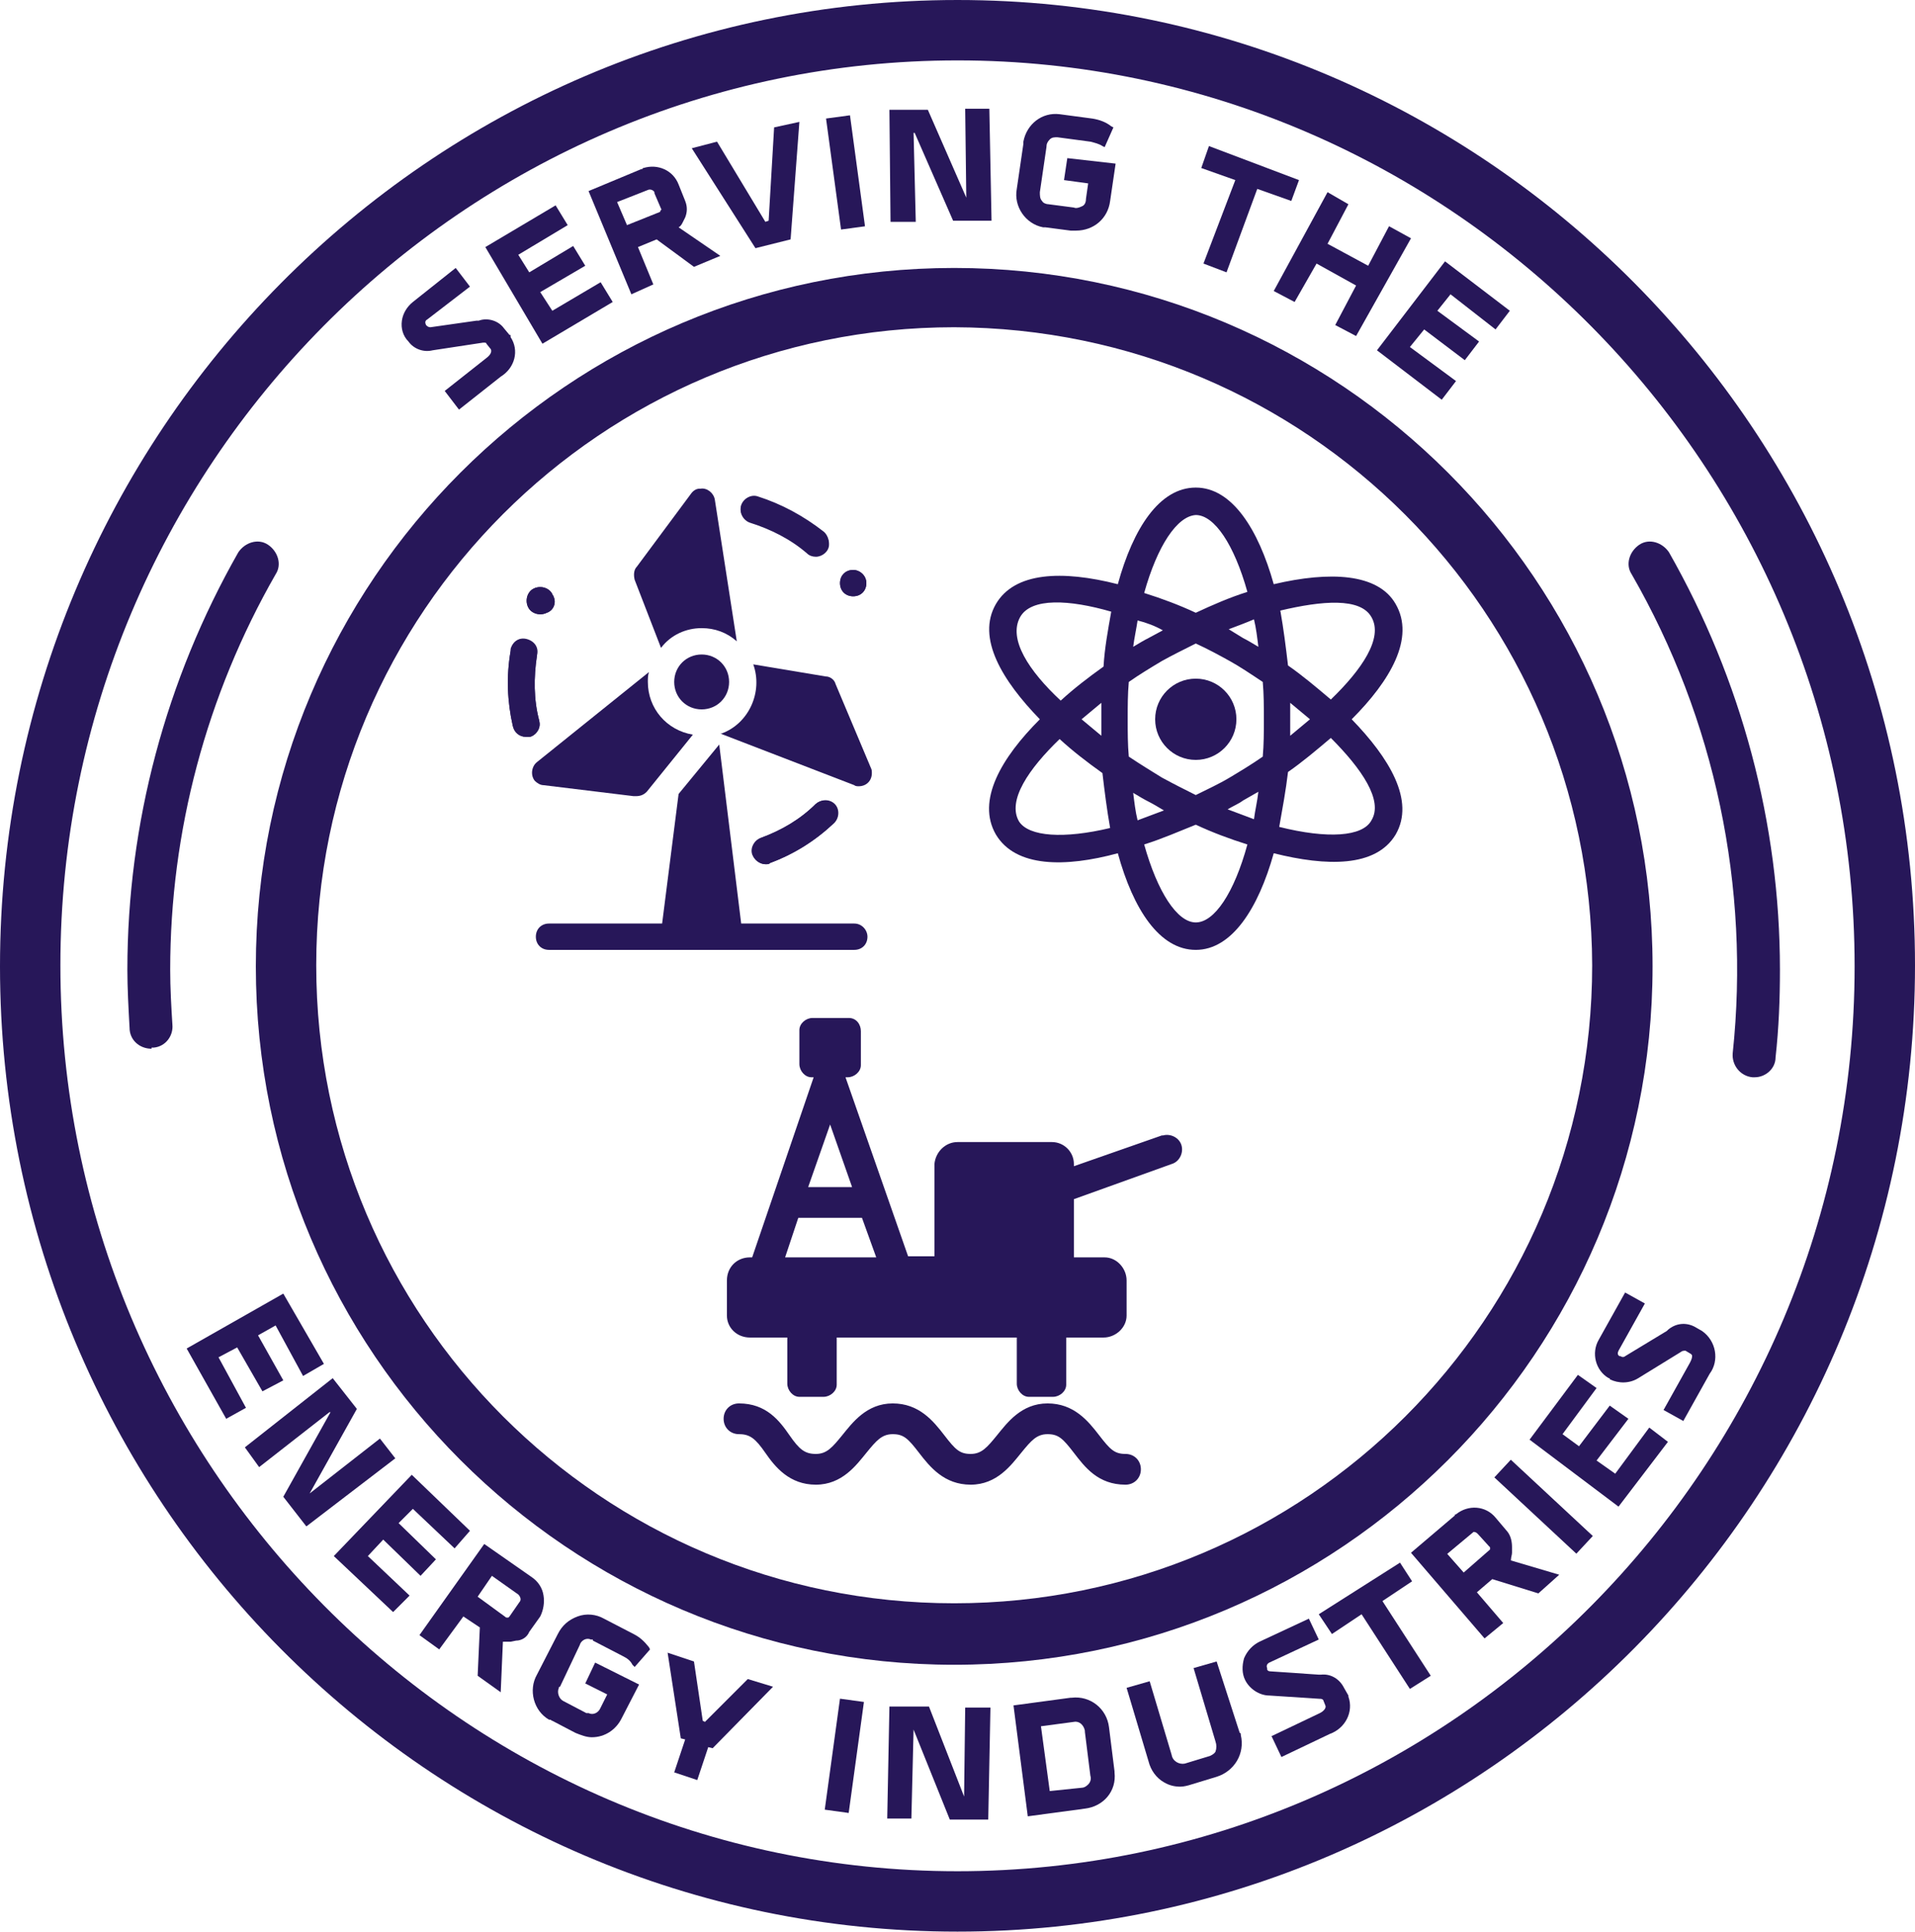 <?xml version="1.0" encoding="utf-8"?>
<!-- Generator: Adobe Illustrator 25.1.0, SVG Export Plug-In . SVG Version: 6.00 Build 0)  -->
<svg version="1.1" id="Layer_1" xmlns="http://www.w3.org/2000/svg" xmlns:xlink="http://www.w3.org/1999/xlink" x="0px" y="0px"
	 viewBox="0 0 174.4 175.9" style="enable-background:new 0 0 174.4 175.9;" width="174.33" height="175.83" xml:space="preserve">
<style type="text/css">
	.st0{fill:#271759;}
</style>
<g transform="translate(-0.8 -0.8)">
	<path class="st0" d="M20.7,124.4l1.7-0.9l2.3,4l1.9-1l-2.3-4.1l1.6-0.9l2.5,4.6l1.9-1.1l-3.7-6.4l-8.8,5l3.6,6.4l1.8-1L20.7,124.4z
		"/>
	<path class="st0" d="M35.4,131.8l-6.4,5l4.3-7.7l-2.2-2.8l-8,6.3l1.3,1.8l6.4-5h0.1l-4.3,7.7l2.1,2.7l8.1-6.2L35.4,131.8z"/>
	<path class="st0" d="M35.7,141l3.4,3.3l1.4-1.5l-3.4-3.3l1.3-1.3l3.8,3.6l1.4-1.6l-5.3-5.1l-7.1,7.4l5.4,5.1l1.5-1.5l-3.8-3.6
		L35.7,141z"/>
	<path class="st0" d="M50.3,146.1c-0.1-0.7-0.5-1.3-1.1-1.7l-4.3-3l-5.9,8.3l1.8,1.3l2.2-3l1.5,1l-0.2,4.4l2.1,1.5l0.2-4.6h0.7
		l0.5-0.1c0.5,0,1-0.3,1.2-0.8l1-1.4C50.3,147.4,50.4,146.7,50.3,146.1z M48.1,146.7l-0.9,1.3l-0.1,0.1h-0.2l-2.6-1.9l1.3-1.9
		L48,146C48.2,146.2,48.3,146.5,48.1,146.7C48.1,146.7,48.1,146.7,48.1,146.7L48.1,146.7z"/>
	<path class="st0" d="M53.6,150.6c0.1-0.4,0.6-0.7,1-0.5c0,0,0.1,0,0.1,0c0.1,0,0.1,0,0.1,0.1l2.7,1.4c0.4,0.2,0.7,0.4,0.9,0.8
		l0.2,0.2L60,151l-0.1-0.2c-0.4-0.5-0.8-0.9-1.4-1.2l-2.7-1.4c-0.7-0.4-1.6-0.5-2.4-0.2c-0.8,0.3-1.4,0.8-1.8,1.6l-1.9,3.7
		c-0.8,1.4-0.3,3.3,1.1,4.1c0,0,0,0,0.1,0c0.1,0,0.1,0.1,0.2,0.1l2.1,1.1c0.5,0.2,1,0.4,1.5,0.4c1.2,0,2.2-0.7,2.7-1.7l1.6-3.1l-4-2
		l-0.9,1.9l2,1l-0.6,1.2c-0.2,0.5-0.7,0.7-1.1,0.5c0,0,0,0-0.1,0h-0.1l-2.1-1.1c-0.4-0.2-0.6-0.8-0.4-1.2c0-0.1,0-0.1,0.1-0.1h0
		L53.6,150.6z"/>
	<path class="st0" d="M65,157.6l-0.2-0.1l-0.8-5.4l-2.4-0.8l1.2,7.8l0.4,0.1l-1,3l2.1,0.7l1-3l0.4,0.1l5.5-5.6l-2.3-0.7L65,157.6z"
		/>
	
		<rect x="72.6" y="159.6" transform="matrix(0.136 -0.991 0.991 0.136 -92.127 215.836)" class="st0" width="10.2" height="2.2"/>
	<path class="st0" d="M88.6,164.4l-3.2-8.2h-3.6l-0.2,10.2h2.2l0.2-8.1l0,0l3.3,8.2h3.5l0.2-10.2h-2.3L88.6,164.4z"/>
	<path class="st0" d="M101.8,158.1c-0.2-1.7-1.7-2.9-3.4-2.7c0,0,0,0,0,0h-0.1l-5.2,0.7l1.3,10.1l5.2-0.7c1.7-0.2,2.9-1.6,2.7-3.3
		c0,0,0,0,0,0v-0.1L101.8,158.1z M96.4,163.9l-0.8-5.9l3-0.4c0.5-0.1,0.9,0.3,1,0.8c0,0,0,0,0,0v0.1l0.5,4c0.1,0.3,0,0.6-0.2,0.8
		c-0.2,0.2-0.4,0.3-0.6,0.3L96.4,163.9z"/>
	<path class="st0" d="M111.6,152.1l-2.1,0.6l2,6.7c0.1,0.3,0.1,0.6,0,0.9c-0.1,0.2-0.3,0.3-0.5,0.4l-2.3,0.7
		c-0.5,0.1-1.1-0.2-1.2-0.8c0,0,0,0,0,0l-2-6.7l-2.1,0.6l2,6.7c0.2,0.8,0.7,1.5,1.4,1.9c0.5,0.3,1,0.4,1.5,0.4c0.3,0,0.7-0.1,1-0.2
		l2.3-0.7c1.6-0.5,2.6-2.1,2.2-3.8c0-0.1,0-0.2-0.1-0.2L111.6,152.1z"/>
	<path class="st0" d="M123.2,154.5c-0.4-0.8-1.2-1.3-2.1-1.2h-0.2l-4.4-0.3c-0.2,0-0.3-0.1-0.3-0.2v-0.1c-0.1-0.2,0-0.4,0.2-0.5
		c0,0,0,0,0,0l0,0l4.5-2.1l-0.9-1.9l-4.5,2.1c-0.6,0.3-1.1,0.8-1.4,1.5c-0.2,0.7-0.2,1.4,0.1,2c0.4,0.8,1.3,1.4,2.2,1.4l4.6,0.3
		c0.1,0,0.2,0,0.3,0.1l0.2,0.5c0.1,0.2-0.1,0.5-0.5,0.7l-4.4,2.1l0.9,1.9l4.4-2.1c1.4-0.5,2.2-2,1.7-3.4c0,0,0,0,0,0v-0.1
		L123.2,154.5z"/>
	<path class="st0" d="M129.4,144.8l-1.1-1.7l-7.4,4.7l1.2,1.8l2.7-1.8l4.4,6.8l1.9-1.2l-4.4-6.8L129.4,144.8z"/>
	<path class="st0" d="M138.5,142.2v-0.5c0-0.5-0.1-1-0.4-1.4L137,139c-0.9-1.1-2.5-1.2-3.6-0.3c0,0,0,0,0,0c-0.1,0-0.1,0-0.1,0.1v0
		l-4,3.4l6.7,7.8l1.7-1.4l-2.4-2.8l1.4-1.2l4.2,1.3l1.9-1.7l-4.4-1.3C138.4,142.6,138.5,142.4,138.5,142.2z M135,140.3
		c0.2,0,0.3,0.1,0.4,0.2l1,1.1l0.1,0.1v0.2l-2.4,2.1l-1.5-1.7L135,140.3L135,140.3z"/>
	
		<rect x="140.3" y="132.9" transform="matrix(0.681 -0.732 0.732 0.681 -55.935 147.532)" class="st0" width="2.2" height="10.2"/>
	<path class="st0" d="M147.9,135l-1.7-1.2l2.9-3.8l-1.7-1.2l-2.8,3.7l-1.5-1.1l3.1-4.2l-1.7-1.2l-4.4,5.9l8.1,6.1l4.5-5.9l-1.7-1.3
		L147.9,135z"/>
	<path class="st0" d="M155.8,122l-0.7-0.4c-0.8-0.4-1.7-0.3-2.4,0.3l-0.1,0.1l-3.8,2.3c-0.1,0.1-0.3,0.1-0.4,0h-0.1
		c-0.2-0.1-0.2-0.3-0.1-0.5l0,0l2.4-4.3l-1.8-1l-2.4,4.3c-0.7,1.2-0.3,2.8,0.9,3.5c0.1,0,0.1,0,0.1,0.1c0,0,0,0,0,0
		c0.8,0.4,1.8,0.4,2.6-0.1l3.9-2.4c0.1-0.1,0.3-0.1,0.4-0.1l0.5,0.3c0.1,0.1,0.1,0.1,0.1,0.2c0,0.2-0.1,0.4-0.2,0.6l-2.4,4.3l1.8,1
		l2.4-4.3C157.4,124.7,157.1,122.9,155.8,122C155.8,122,155.8,122,155.8,122z"/>
	<path class="st0" d="M40.2,32.7l4.6-0.7c0.2,0,0.3,0,0.3,0.1l0.4,0.5c0.1,0.2,0,0.5-0.4,0.8l-3.8,3l1.3,1.7l3.8-3
		c1.3-0.8,1.7-2.4,0.9-3.6c0,0,0,0,0-0.1c0-0.1,0-0.1-0.1-0.1l-0.5-0.6c-0.5-0.7-1.5-1-2.3-0.7h-0.2L40,30.6c-0.2,0-0.3-0.1-0.4-0.2
		c-0.1-0.2-0.1-0.4,0.1-0.5l0,0l3.9-3l-1.3-1.7l-3.9,3.1c-0.5,0.4-0.9,1-1,1.7c-0.1,0.7,0.1,1.4,0.6,1.9
		C38.5,32.6,39.4,32.9,40.2,32.7z"/>
	<path class="st0" d="M56.6,28.3l-1.1-1.8l-4.4,2.6L50,27.4l4.1-2.4L53,23.2l-4,2.4L48,24l4.5-2.7l-1.1-1.8L45,23.3l5.2,8.8
		L56.6,28.3z"/>
	<path class="st0" d="M64,25.1l2.4-1l-3.8-2.6c0.2-0.1,0.3-0.3,0.4-0.5l0.2-0.4c0.2-0.5,0.2-1,0-1.5l-0.6-1.5
		c-0.5-1.3-1.9-1.9-3.2-1.5c0,0-0.1,0-0.1,0.1h-0.1l-4.8,2l3.9,9.4l2-0.9l-1.4-3.4l1.7-0.7L64,25.1z M61,19.9l-0.1,0.2l-3,1.2
		L57,19.2l2.8-1.1c0.2-0.1,0.5,0,0.6,0.2c0,0,0,0,0,0.1l0.6,1.4C61,19.8,61.1,19.9,61,19.9z"/>
	<path class="st0" d="M70.8,20.9L70.5,21l-4.4-7.3l-2.3,0.6l5.8,9.1l3.2-0.8l0.8-10.7l-2.3,0.5L70.8,20.9z"/>
	<rect x="76.7" y="11.4" transform="matrix(0.991 -0.134 0.134 0.991 -1.509 10.574)" class="st0" width="2.2" height="10.2"/>
	<path class="st0" d="M88.7,10.7l0.1,8.1l-3.5-8h-3.5L81.9,21h2.3L84,12.9h0.1l3.5,8h3.5l-0.2-10.2H88.7z"/>
	<path class="st0" d="M97.7,17.2l2.2,0.3l-0.2,1.4c0,0.3-0.1,0.6-0.4,0.7c-0.2,0.1-0.5,0.2-0.7,0.1l-2.3-0.3c-0.2,0-0.5-0.1-0.6-0.3
		c-0.2-0.2-0.2-0.5-0.2-0.8l0.6-4.1c0-0.3,0.1-0.5,0.3-0.7c0.2-0.2,0.4-0.2,0.7-0.2l3,0.4c0.4,0.1,0.8,0.2,1.1,0.4l0.2,0.1l0.8-1.8
		l-0.2-0.1c-0.5-0.4-1.1-0.6-1.7-0.7l-3-0.4c-1.6-0.2-3,0.9-3.3,2.5v0.2L93.4,18c-0.3,1.6,0.8,3.2,2.4,3.5H96l2.3,0.3h0.5
		c1.6,0,2.9-1.1,3.1-2.7l0.5-3.4L98,15.2L97.7,17.2z"/>
	<path class="st0" d="M110.4,24.8l2.1,0.8l2.8-7.6l3.1,1.1l0.7-1.9l-8.2-3.1l-0.7,2l3.1,1.1L110.4,24.8z"/>
	<path class="st0" d="M118.7,28.3l2-3.5l3.6,2l-1.9,3.6l1.9,1l5-8.9l-2-1.1l-1.9,3.6l-3.7-2l1.9-3.6l-1.9-1.1l-4.9,9L118.7,28.3z"/>
	<path class="st0" d="M132.1,37.2l1.3-1.7l-4.2-3.1l1.3-1.6l3.7,2.8l1.3-1.7l-3.8-2.8l1.2-1.5l4.1,3.2l1.3-1.7l-5.9-4.5l-6.2,8.1
		L132.1,37.2z"/>
	<path class="st0" d="M87.7,152.4c-35.1,0-63.6-28.5-63.6-63.6s28.5-63.6,63.6-63.6s63.6,28.5,63.6,63.6v0l0,0
		C151.3,123.9,122.8,152.4,87.7,152.4z M87.7,30.6c-32.1,0-58.1,26-58.1,58.1s26,58.1,58.1,58.1s58.1-26,58.1-58.1l0,0l0,0
		C145.7,56.6,119.8,30.7,87.7,30.6z"/>
	<path class="st0" d="M88,176.7c-48.1,0-87.2-39.4-87.2-87.9s39.1-88,87.2-88s87.2,39.4,87.2,87.9S136.1,176.7,88,176.7z M88,6.3
		c-45,0-81.7,37-81.7,82.4S43,171.2,88,171.2s81.7-37,81.7-82.4S133,6.3,88,6.3z"/>
	<path class="st0" d="M14.6,96.3c-1.1,0-2-0.8-2-1.9c-0.1-1.8-0.2-3.6-0.2-5.3c0-13.3,3.5-26.4,10.1-38c0.6-0.9,1.8-1.3,2.7-0.7
		c0.9,0.6,1.3,1.8,0.7,2.7c-6.3,11-9.6,23.4-9.6,36c0,1.7,0.1,3.4,0.2,5c0.1,1-0.6,2-1.7,2.1c-0.1,0-0.2,0-0.2,0l0,0V96.3z"/>
	<path class="st0" d="M160.6,98.9h-0.2c-1.1-0.1-1.9-1.1-1.8-2.2l0,0c1.6-15.1-1.6-30.4-9.2-43.6c-0.6-0.9-0.2-2.1,0.7-2.7
		s2.1-0.2,2.7,0.7c6.6,11.6,10.1,24.7,10.1,38c0,2.7-0.1,5.3-0.4,8C162.5,98.1,161.6,98.9,160.6,98.9z"/>
	<path class="st0" d="M103.3,136c-2.5,0-3.7-1.6-4.7-2.9s-1.4-1.7-2.4-1.7s-1.5,0.6-2.4,1.7s-2.2,2.9-4.6,2.9s-3.7-1.6-4.7-2.9
		s-1.4-1.7-2.4-1.7s-1.5,0.6-2.4,1.7s-2.2,2.9-4.6,2.9s-3.7-1.6-4.6-2.9s-1.4-1.7-2.4-1.7c-0.8,0-1.4-0.6-1.4-1.4
		c0-0.8,0.6-1.4,1.4-1.4c2.5,0,3.7,1.6,4.6,2.9s1.4,1.7,2.4,1.7s1.5-0.6,2.4-1.7s2.2-2.9,4.6-2.9s3.7,1.6,4.7,2.9s1.4,1.7,2.4,1.7
		s1.5-0.6,2.4-1.7s2.2-2.9,4.6-2.9s3.7,1.6,4.7,2.9s1.4,1.7,2.4,1.7c0.8,0,1.4,0.6,1.4,1.4C104.7,135.4,104.1,136,103.3,136z"/>
	<path class="st0" d="M69.1,122.6h3.4v4.2c0,0.6,0.5,1.2,1.1,1.2c0,0,0.1,0,0.1,0h2.1c0.6,0,1.2-0.5,1.2-1.1c0,0,0-0.1,0-0.1v-4.2
		h16.4v4.2c0,0.6,0.5,1.2,1.1,1.2c0,0,0.1,0,0.1,0h2.1c0.6,0,1.2-0.5,1.2-1.1c0,0,0-0.1,0-0.1v-4.2h3.4c1.1,0,2.1-0.9,2.1-2
		c0,0,0-0.1,0-0.1v-3.1c0-1.1-0.9-2.1-2-2.1c0,0-0.1,0-0.1,0h-2.7V110l8.9-3.2c0.7-0.2,1.1-1,0.9-1.7c-0.2-0.7-1-1.1-1.7-0.9h-0.1
		l-8,2.8v-0.2c0-1.1-0.9-2-2-2H88c-1.1,0-2,0.9-2.1,2v8.4h-2.4l-5.7-16.3H78c0.6,0,1.2-0.5,1.2-1.1c0,0,0-0.1,0-0.1l0,0v-3
		c0-0.6-0.4-1.2-1.1-1.2c0,0,0,0,0,0h-3.3c-0.6,0-1.2,0.5-1.2,1.1c0,0,0,0.1,0,0.1v3c0,0.6,0.5,1.2,1.1,1.2c0,0,0.1,0,0.1,0h0.1
		l-5.6,16.4h-0.2c-1.2,0-2.1,0.9-2.1,2.1v3.2C67,121.7,67.9,122.6,69.1,122.6C69.1,122.6,69.1,122.6,69.1,122.6z M76.4,103.2l2,5.7
		h-4L76.4,103.2z M73.5,111.7h5.8l1.3,3.6h-8.3L73.5,111.7z"/>
	<path class="st0" d="M67.2,62.9c0-1.4-1.1-2.5-2.5-2.5c-1.4,0-2.5,1.1-2.5,2.5c0,1.4,1.1,2.5,2.5,2.5
		C66.1,65.4,67.2,64.3,67.2,62.9C67.2,62.9,67.2,62.9,67.2,62.9z"/>
	<path class="st0" d="M75.1,74c-1.4,1.4-3.1,2.4-5,3.1c-0.6,0.2-1,0.9-0.8,1.5c0.2,0.5,0.7,0.9,1.2,0.9c0.1,0,0.3,0,0.4-0.1
		c2.2-0.8,4.1-2,5.8-3.6c0.5-0.4,0.6-1.2,0.2-1.7C76.5,73.6,75.7,73.5,75.1,74C75.2,73.9,75.1,74,75.1,74C75.2,73.9,75.2,74,75.1,74
		z"/>
	<path class="st0" d="M69.1,48.4c1.9,0.6,3.7,1.5,5.2,2.8c0.2,0.2,0.5,0.3,0.8,0.3c0.6,0,1.2-0.5,1.2-1.1c0,0,0-0.1,0-0.1
		c0-0.4-0.2-0.8-0.5-1c-1.8-1.5-3.8-2.5-6-3.2c-0.6-0.2-1.3,0.2-1.5,0.8c0,0,0,0,0,0C68.1,47.5,68.5,48.2,69.1,48.4z"/>
	<path class="st0" d="M48.7,67.9H49c0.6-0.1,1.1-0.8,0.9-1.4c0,0,0-0.1,0-0.1c-0.5-1.9-0.5-3.9-0.2-5.9c0.2-0.7-0.2-1.3-0.9-1.5
		c-0.7-0.2-1.3,0.2-1.5,0.9c0,0,0,0,0,0v0.2c-0.4,2.3-0.3,4.6,0.2,6.8C47.7,67.5,48.1,67.9,48.7,67.9z"/>
	<path class="st0" d="M79.7,53.9c0,0.7-0.5,1.2-1.2,1.2c-0.7,0-1.2-0.5-1.2-1.2c0-0.7,0.5-1.2,1.2-1.2l0,0l0,0
		C79.1,52.7,79.7,53.2,79.7,53.9C79.7,53.8,79.7,53.9,79.7,53.9z"/>
	<path class="st0" d="M51.1,54.9c-0.3-0.6-1.1-0.8-1.7-0.5c-0.6,0.3-0.8,1.1-0.5,1.7c0.3,0.6,1.1,0.8,1.7,0.5l0,0l0,0
		c0.6-0.2,0.9-0.9,0.6-1.5C51.2,55,51.1,55,51.1,54.9z"/>
	<path class="st0" d="M70.6,79.5c-0.7,0-1.3-0.5-1.3-1.2c0-0.5,0.3-1,0.8-1.2c1.9-0.7,3.6-1.7,5-3.1c0.5-0.4,1.2-0.4,1.6,0
		c0,0,0,0.1,0.1,0.1c0.4,0.5,0.4,1.2-0.1,1.7c-1.7,1.6-3.7,2.8-5.8,3.6C70.9,79.5,70.7,79.5,70.6,79.5z"/>
	<path class="st0" d="M75.1,51.4c-0.3,0-0.6-0.1-0.8-0.3c-1.5-1.3-3.3-2.2-5.2-2.8c-0.6-0.2-1-0.9-0.8-1.5c0.2-0.6,0.9-1,1.5-0.8
		l0,0l0,0c2.2,0.7,4.2,1.8,6,3.2c0.5,0.4,0.6,1.2,0.2,1.7C75.8,51.2,75.5,51.4,75.1,51.4z"/>
	<path class="st0" d="M48.7,67.9c-0.6,0-1.1-0.4-1.2-1c-0.5-2.2-0.6-4.5-0.2-6.8c0.1-0.7,0.6-1.2,1.3-1.1c0.6,0.1,1.1,0.7,1.1,1.3
		v0.2c-0.3,2-0.3,4,0.2,5.9c0.2,0.6-0.2,1.3-0.8,1.5c0,0-0.1,0-0.1,0C49,67.9,48.7,67.9,48.7,67.9z"/>
	<path class="st0" d="M79.7,53.9c0,0.7-0.5,1.2-1.2,1.2c-0.7,0-1.2-0.5-1.2-1.2c0-0.7,0.5-1.2,1.2-1.2l0,0l0,0
		C79.1,52.7,79.7,53.2,79.7,53.9C79.7,53.8,79.7,53.9,79.7,53.9z"/>
	<path class="st0" d="M51.1,54.9c-0.3-0.6-1.1-0.8-1.7-0.5c-0.6,0.3-0.8,1.1-0.5,1.7c0.3,0.6,1.1,0.8,1.7,0.5l0,0l0,0
		c0.6-0.2,0.9-0.9,0.6-1.5C51.2,55,51.1,55,51.1,54.9z"/>
	<path class="st0" d="M64.7,58c1.2,0,2.3,0.4,3.2,1.2l-2-12.9c-0.1-0.6-0.7-1.1-1.3-1c0,0-0.1,0-0.1,0c-0.3,0-0.6,0.2-0.8,0.5
		l-4.9,6.6c-0.3,0.3-0.3,0.8-0.2,1.2l2.4,6.2C61.9,58.6,63.3,58,64.7,58z"/>
	<path class="st0" d="M78.6,84.9H68.3l-2-16.3l-3.7,4.5l-1.5,11.8H50.8c-0.7,0-1.2,0.5-1.2,1.2c0,0.7,0.5,1.2,1.2,1.2h27.8
		c0.7,0,1.2-0.5,1.2-1.2C79.8,85.5,79.3,84.9,78.6,84.9C78.7,84.9,78.6,84.9,78.6,84.9z"/>
	<path class="st0" d="M59.8,62.9c0-0.3,0-0.6,0.1-0.9l-10.2,8.2c-0.5,0.4-0.6,1.2-0.2,1.7c0.2,0.2,0.5,0.4,0.8,0.4l8.2,1h0.2
		c0.4,0,0.7-0.1,1-0.4l4.2-5.2C61.5,67.3,59.8,65.3,59.8,62.9z"/>
	<path class="st0" d="M80.1,70.7l-3.2-7.6c-0.1-0.4-0.5-0.7-0.9-0.7l-6.6-1.1c0.9,2.5-0.4,5.4-2.9,6.3c0,0,0,0-0.1,0l12.2,4.7
		c0.1,0.1,0.3,0.1,0.4,0.1c0.7,0,1.2-0.5,1.2-1.2C80.2,71,80.2,70.9,80.1,70.7z"/>
	<path class="st0" d="M91.5,76.8c1.8,3,6.3,3,11.1,1.7c1.4,5.1,3.8,8.8,7.1,8.8s5.7-3.8,7.1-8.8c4.8,1.2,9.3,1.3,11.1-1.7
		c1.8-3.1-0.6-7-4-10.5c3.5-3.5,5.8-7.4,4-10.5c-1.6-2.8-6-3-11.1-1.8c-1.4-5-3.8-8.8-7.1-8.8s-5.7,3.7-7.1,8.8
		c-5.1-1.3-9.4-1.1-11.1,1.8c-1.8,3.1,0.6,7,4,10.5C92,69.8,89.7,73.7,91.5,76.8z M93.6,75.6c-1.1-1.9,0.9-4.8,3.7-7.5
		c1.2,1.1,2.5,2.1,3.9,3.1c0.2,1.7,0.4,3.3,0.7,5C97.7,77.2,94.5,77,93.6,75.6z M106.6,61c0.9-0.5,1.9-1,3.1-1.6
		c1.1,0.5,2.2,1.1,3.1,1.6s1.8,1.1,3,1.9c0.1,1.1,0.1,2.2,0.1,3.4s0,2.3-0.1,3.4c-1,0.7-2,1.3-3,1.9c-1,0.6-2.1,1.1-3.1,1.6
		c-1-0.5-2-1-3.1-1.6c-0.8-0.5-1.8-1.1-3-1.9c-0.1-1.1-0.1-2.2-0.1-3.4s0-2.3,0.1-3.4C104.6,62.2,105.6,61.6,106.6,61z M104,59.7
		c0.1-0.8,0.3-1.7,0.4-2.4c0.8,0.2,1.6,0.5,2.3,0.9l-1.3,0.7C105,59.1,104.5,59.4,104,59.7z M112.7,58.1c0.8-0.3,1.6-0.6,2.3-0.9
		c0.2,0.8,0.3,1.7,0.4,2.5c-0.5-0.3-1-0.6-1.4-0.8L112.7,58.1z M118.3,64.8l1.8,1.5l-1.8,1.5V64.8z M115.4,72.9
		c-0.1,0.9-0.3,1.7-0.4,2.5l-2.4-0.9c0.5-0.3,1-0.5,1.4-0.8L115.4,72.9z M106.8,74.6l-2.4,0.9c-0.2-0.8-0.3-1.7-0.4-2.5
		c0.5,0.3,1,0.6,1.4,0.8S106.3,74.3,106.8,74.6z M101.1,67.8l-1.8-1.5l1.8-1.5V67.8z M109.7,84.8c-1.7,0-3.5-2.8-4.7-7.1
		c1.6-0.5,3.2-1.2,4.7-1.8c1.5,0.7,3.1,1.3,4.7,1.8C113.2,82.1,111.4,84.8,109.7,84.8z M125.7,75.5c-0.8,1.5-4,1.7-8.4,0.6
		c0.3-1.7,0.6-3.3,0.8-5c1.3-0.9,2.6-2,3.9-3.1C124.8,70.8,126.8,73.7,125.7,75.5z M125.7,57c1.1,1.9-0.9,4.8-3.7,7.5
		c-1.3-1.1-2.6-2.2-3.9-3.1c-0.2-1.7-0.4-3.3-0.7-5C121.2,55.5,124.7,55.2,125.7,57z M109.7,47.7c1.7,0,3.5,2.7,4.7,7
		c-1.6,0.5-3.2,1.2-4.7,1.9c-1.5-0.7-3.1-1.3-4.7-1.8C106.2,50.5,108,47.8,109.7,47.7z M93.7,57c1-1.8,4.5-1.6,8.3-0.5
		c-0.3,1.7-0.6,3.3-0.7,5c-1.4,1-2.7,2-3.9,3.1C94.5,61.9,92.6,59,93.7,57z"/>
	<circle class="st0" cx="109.7" cy="66.3" r="3.7"/>
</g>
</svg>
